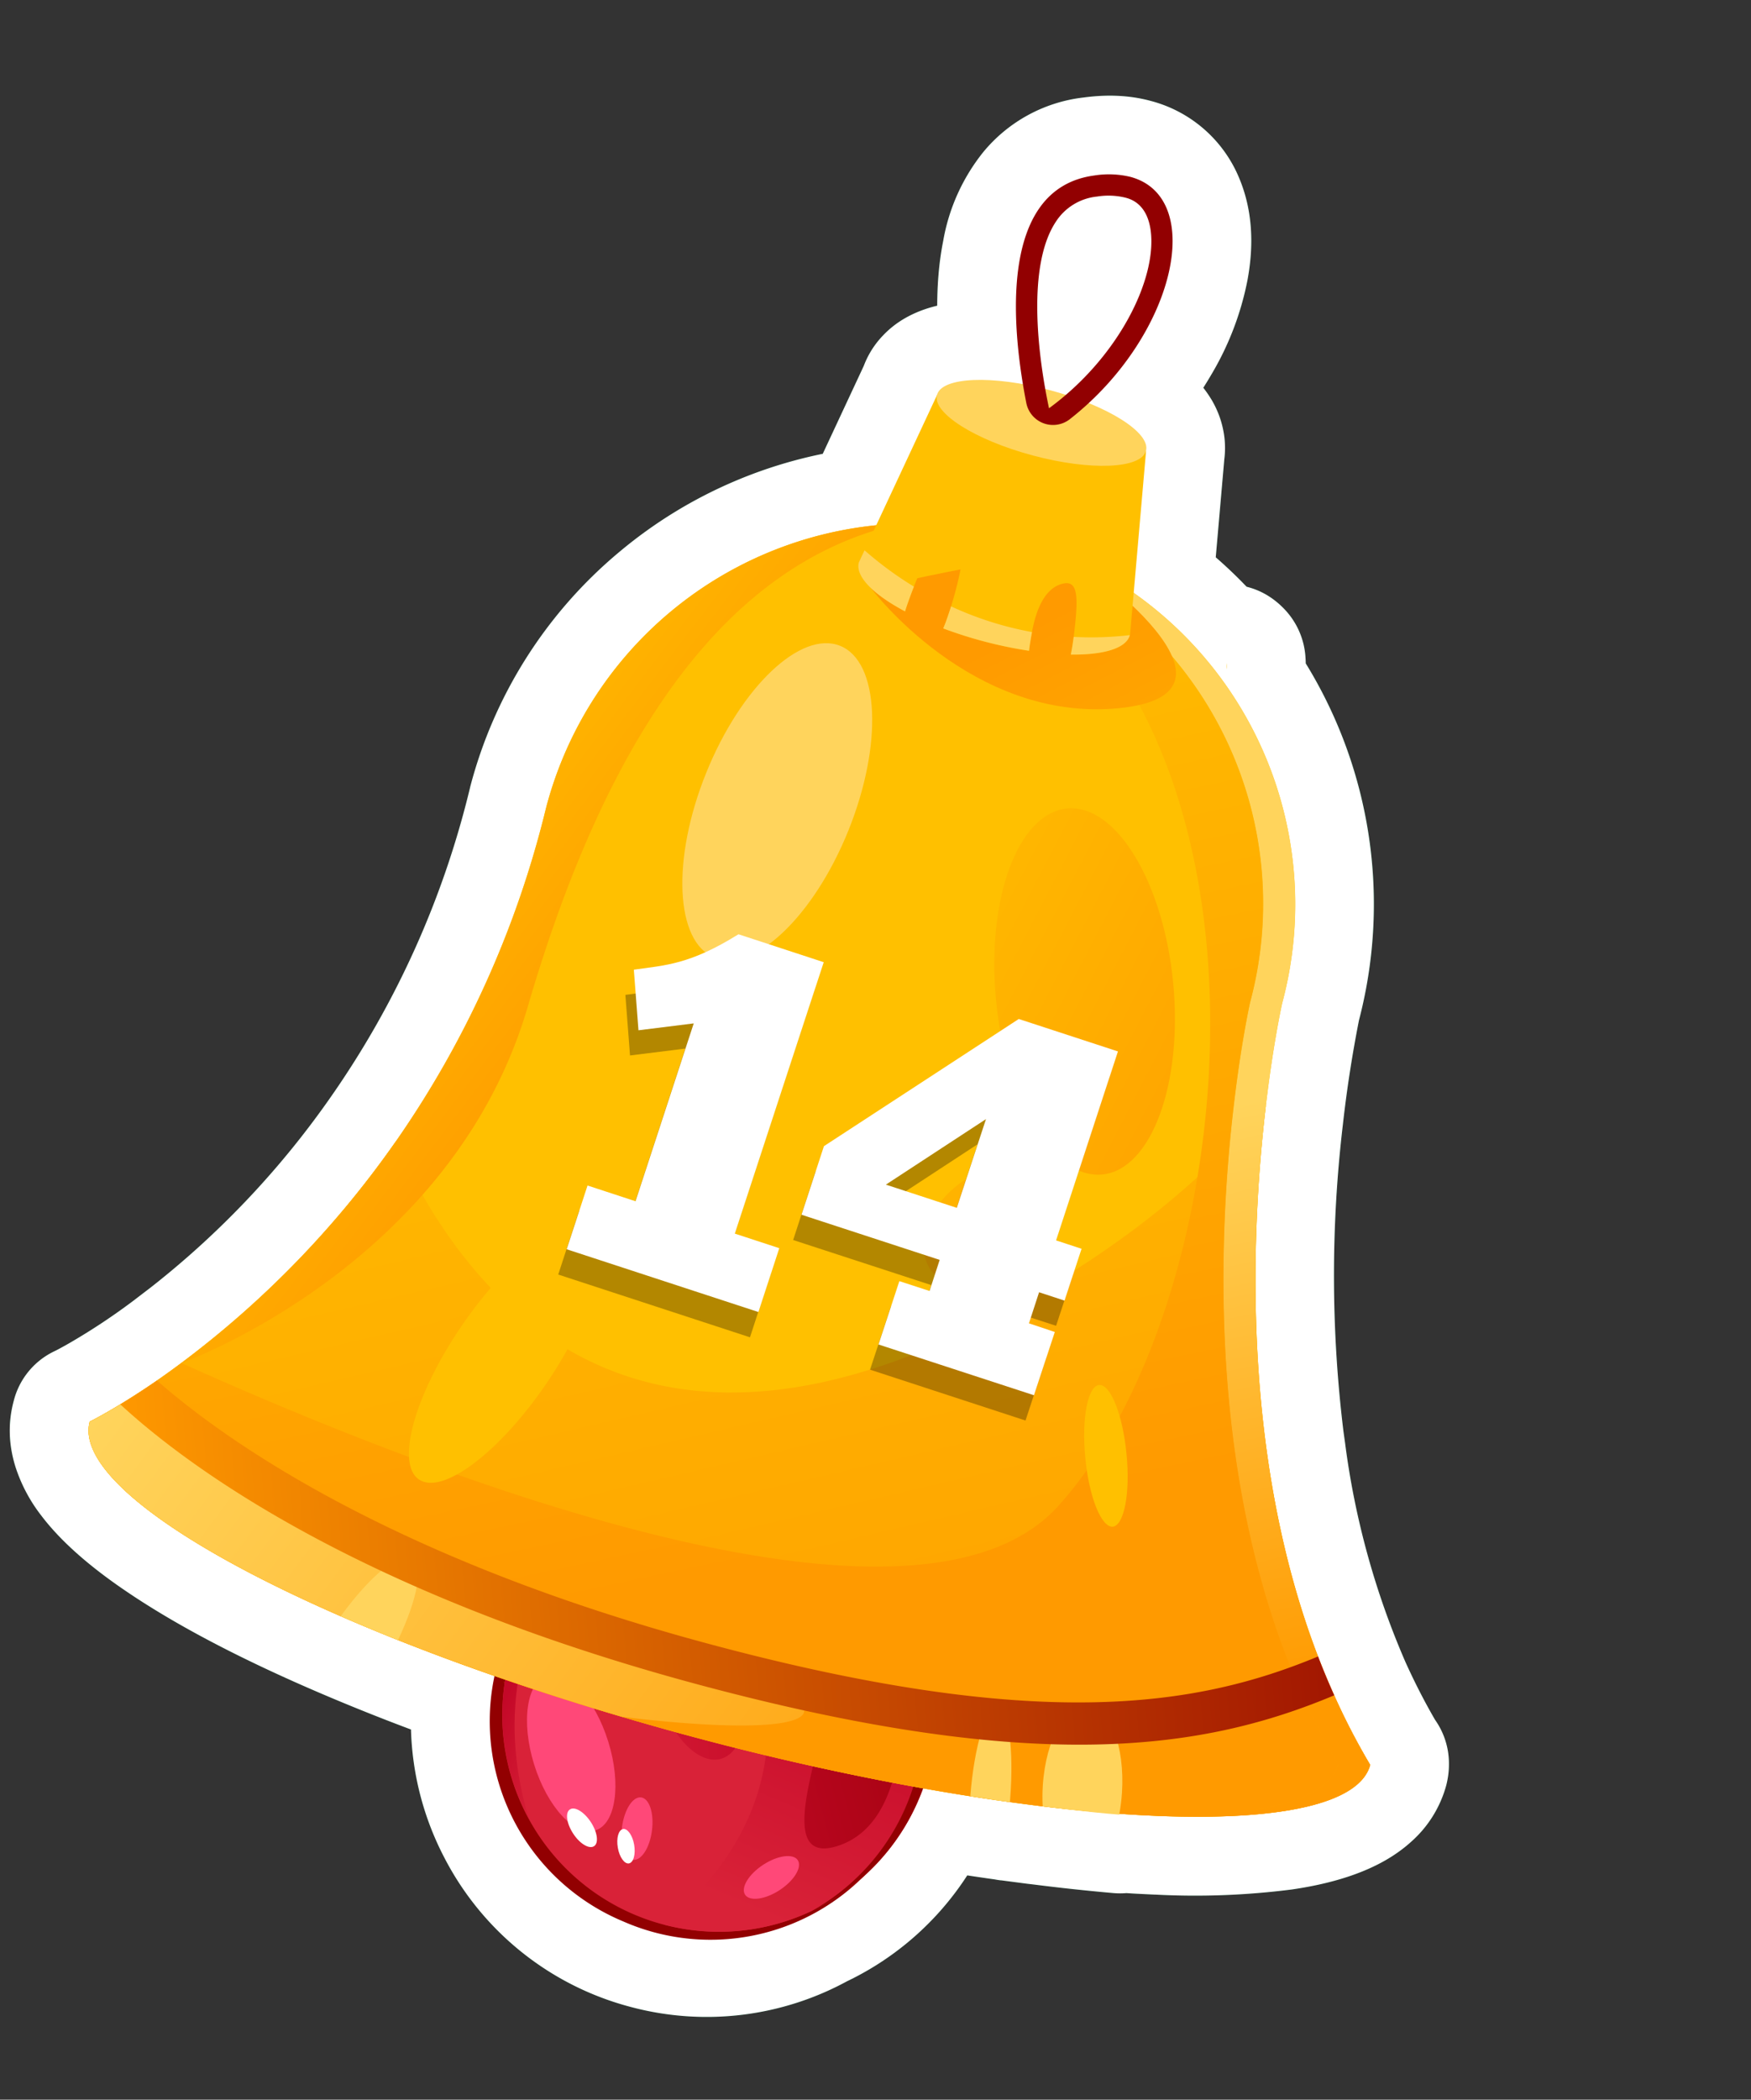 <svg viewBox="0 0 178.069 213.436" xmlns="http://www.w3.org/2000/svg" fill="none"><rect x="0" y="0" width="178.069" height="213.436" fill="#333333" stroke="none"/><defs><linearGradient id="a" x1="16.133" x2="21.888" y1="42.793" y2=".395" gradientUnits="userSpaceOnUse"><stop stop-color="#D92238" offset=".11"/><stop stop-color="#C40828" offset=".77"/></linearGradient><linearGradient id="b" x1="42.38" x2="-14.861" y1="-4.283" y2="28.527" gradientUnits="userSpaceOnUse"><stop stop-color="#920001" offset=".11"/><stop stop-color="#C40828" offset=".77"/></linearGradient><linearGradient id="c" x1="11.012" x2="-1.894" y1="14.596" y2="12.532" gradientUnits="userSpaceOnUse"><stop stop-color="#D92238" offset=".11"/><stop stop-color="#C40828" offset=".77"/></linearGradient><linearGradient id="d" x1="-10.063" x2="22.09" y1="12.719" y2="1.89" gradientUnits="userSpaceOnUse"><stop stop-color="#D92238" offset=".11"/><stop stop-color="#C40828" offset=".77"/></linearGradient><linearGradient id="e" x1="23.082" x2="92.362" y1="-25.771" y2="104.051" gradientUnits="userSpaceOnUse"><stop stop-color="#FFC000" offset=".1"/><stop stop-color="#FF9A00" offset=".99"/></linearGradient><linearGradient id="f" x1="35.809" x2="66.702" y1="46.586" y2="106.503" gradientUnits="userSpaceOnUse"><stop stop-color="#FFD45C" offset=".1"/><stop stop-color="#FF9A00" offset=".99"/></linearGradient><linearGradient id="g" x1="18.706" x2="70.547" y1="6.02" y2="107.85" gradientUnits="userSpaceOnUse"><stop stop-color="#FFC000" offset=".1"/><stop stop-color="#FF9A00" offset=".99"/></linearGradient><linearGradient id="h" x1="-2.214" x2="36.796" y1="39.869" y2="55.784" gradientUnits="userSpaceOnUse"><stop stop-color="#FFC000" offset=".1"/><stop stop-color="#FF9A00" offset=".99"/></linearGradient><linearGradient id="i" x1="-8.501" x2="106.616" y1="-6.815" y2="38.954" gradientUnits="userSpaceOnUse"><stop stop-color="#FFD45C" offset=".1"/><stop stop-color="#FF9A00" offset=".99"/></linearGradient><linearGradient id="j" x1="155.681" x2="3.806" y1="-27.48" y2="27.028" gradientUnits="userSpaceOnUse"><stop stop-color="#920001" offset=".1"/><stop stop-color="#FF9A00" offset=".99"/></linearGradient><linearGradient id="k" x1="-19.887" x2="36.91" y1="-.12" y2="36.704" gradientUnits="userSpaceOnUse"><stop stop-color="#FFC000" offset=".1"/><stop stop-color="#FF9A00" offset=".99"/></linearGradient><linearGradient id="l" x1="17.013" x2="-5.108" y1="-34.022" y2="52.182" gradientUnits="userSpaceOnUse"><stop stop-color="#FFC000" offset=".1"/><stop stop-color="#FF9A00" offset=".99"/></linearGradient><linearGradient id="m" x1="51.845" x2="15.785" y1="47.529" y2="7.861" gradientUnits="userSpaceOnUse"><stop stop-color="#FFC000" offset=".1"/><stop stop-color="#FF9A00" offset=".99"/></linearGradient></defs><path d="M111.28 17.84a9.4 9.4 0 0 1 3.67.14c7.27 1.95 4.92 14.5-4.24 23 3.77 1.53 6.2 3.46 5.83 4.85l-1.25 14.43a38.74 38.74 0 0 1 15.1 41.7c0 .02-1 4.48-1.79 11.6a141.57 141.57 0 0 0 .26 34.2 90.54 90.54 0 0 0 6.8 24.51 69.98 69.98 0 0 0 3.69 7.13c-.2.72-.62 1.36-1.25 1.93l-.1.08-.28.23c-3.12 2.37-10.22 3.34-19.92 2.96h.08-.11l-.2-.01-1.62-.08-.3-.02-1.66-.1-.15-.01-.02.08c-.8-.06-1.6-.14-2.43-.22-1.72-.18-3.5-.38-5.34-.62h-.02l-.6-.08-2.58-.33-.15-.02-.31-.04c-2.74-.39-5.58-.84-8.51-1.36l-.4 1.03a21.99 21.99 0 0 1-10.93 11.42l-.01.01a22.02 22.02 0 0 1-19.2 1.05 22.06 22.06 0 0 1-13.06-24.93l-.83-.3-.21-.07c-3-1.06-5.9-2.14-8.65-3.23l-.1-.04c-20.06-7.99-32.87-16.63-31.37-22.22.04-.02 2.89-1.41 7.18-4.42a99.2 99.2 0 0 0 2.13-1.53h.01c.59-.43 1.19-.9 1.81-1.38a98.93 98.93 0 0 0 19.97-21.11 100.91 100.91 0 0 0 15.11-33.15c.1-.34.17-.67.26-1.01a38.73 38.73 0 0 1 33.52-28.51l6.17-13.22v-.04c.42-1.54 4.1-1.93 8.74-1.1-1.26-7.6-1.84-19.98 7.26-21.2Zm3.12 2.23a7.28 7.28 0 0 0-2.83-.09 5.66 5.66 0 0 0-4.22 2.6c-2.59 3.96-2.02 11.53-1.06 16.96a33.5 33.5 0 0 1 2.1.6c5.95-5.11 9.22-12.16 8.62-16.7-.36-2.76-2.05-3.22-2.6-3.37Zm10.33 47.96c.05-.2.07-.41.05-.63l-.05.63Z" fill="#006A39" fill-rule="evenodd"/><path d="M117.03 10.26a13.4 13.4 0 0 1 9 7.87c1.27 3.05 1.55 6.5.83 10.36-.6 3.2-1.82 6.4-3.68 9.6a37.71 37.71 0 0 1-7.03 8.75l-5.44-5.87 3.02-7.4a25.27 25.27 0 0 1 6.52 3.7 12.77 12.77 0 0 1 2.97 3.38c.57.97.96 1.99 1.17 3.04a9.09 9.09 0 0 1-.12 4.2l-7.73-2.06 2.81-7.5v.01c3.8 1.42 5.52 4.15 5.17 8.19l-1.26 14.43-7.97-.7 4.6-6.54a46.67 46.67 0 0 1 18.23 50.3l-7.72-2.06 7.8 1.76a129.16 129.16 0 0 0-1.65 10.72 130.53 130.53 0 0 0 .07 31.04l.17 1.22a82.1 82.1 0 0 0 6.16 22.3c1 2.2 2.08 4.3 3.27 6.3l-6.88 4.1v-8c2.22 0 4.1.78 5.66 2.34a7.7 7.7 0 0 1 2.35 5.66c0 .7-.1 1.39-.27 2.07a11.75 11.75 0 0 1-3.63 5.8 12.73 12.73 0 0 1-.9.74c-2.63 2-6.35 3.36-11.18 4.06a77.5 77.5 0 0 1-13.89.52 7.71 7.71 0 0 1-5.56-2.56 7.71 7.71 0 0 1-2.12-5.75c.09-2.15.9-3.96 2.45-5.45a7.72 7.72 0 0 1 5.55-2.23h.08v8l-.36 7.99h-.02l.36-8v8h-.07a7.95 7.95 0 0 1-.43 0l-.12-.01h-.06l-1.62-.08-.36-.02-1.71-.11h.01a8.31 8.31 0 0 1-.23-.02l.56-7.98 7.87 1.44.02-.08-.04.2a7.74 7.74 0 0 1-3 4.89 7.75 7.75 0 0 1-5.51 1.61 213.91 213.91 0 0 1-8.08-.87l-.68-.08-2.59-.34h-.05l-.08-.01a7.92 7.92 0 0 1-2.57-.78l3.57-7.16-1.13 7.92-.3-.05c-2.85-.4-5.78-.86-8.79-1.4l1.4-7.87 7.53 2.72a29.99 29.99 0 0 1-15.43 16.97l-3.42-7.24 3.87 7a7.97 7.97 0 0 0-.01.01l.13-.07-.11.06a29.91 29.91 0 0 1-22.25 2.78 29.86 29.86 0 0 1-19.03-15.26 29.94 29.94 0 0 1-2.7-20.07l7.83 1.68-2.63 7.55-.84-.29-.24-.08c-3.07-1.09-6.05-2.2-8.94-3.35l-.05-.02a7.98 7.98 0 0 1-1.89-1.05l4.8-6.4-2.96 7.43c-10.78-4.3-19.24-8.59-25.39-12.88-3.5-2.44-6.15-4.85-7.95-7.23a16.16 16.16 0 0 1-2.61-4.92c-.71-2.27-.78-4.5-.19-6.7a7.66 7.66 0 0 1 4.22-5.11c.32-.16.82-.43 1.5-.82a65.17 65.17 0 0 0 6.59-4.38 7.64 7.64 0 0 1 6.67-1.32l-1.93 7.76-4.73-6.45 1.61-1.23a89.96 89.96 0 0 0 18.34-19.4 92.7 92.7 0 0 0 14.15-31.45l.01-.05a46.32 46.32 0 0 1 15.17-23.88 46.65 46.65 0 0 1 25.32-10.67l.8 7.97-7.25-3.39 6.17-13.22 7.25 3.39-7.8-1.78a7.71 7.71 0 0 0 .08-.33 9.08 9.08 0 0 1 2.25-3.98c.78-.82 1.7-1.5 2.76-2.03 1.31-.66 2.83-1.1 4.55-1.3a28.3 28.3 0 0 1 8.32.41l-1.42 7.87-7.9 1.3c-1.01-6.15-1.08-11.44-.2-15.85a19.85 19.85 0 0 1 4.05-9 15.51 15.51 0 0 1 10.24-5.58c2.45-.33 4.72-.22 6.82.35Zm-4.15 15.45.1.02h-.06a3.43 3.43 0 0 0-.78.08l.03-.02c.05-.03.1-.06.11-.08-.26.3-.48.94-.67 1.9-.5 2.5-.4 5.89.3 10.13.15.91.15 1.82-.02 2.72a7.7 7.7 0 0 1-3.3 5.16 7.7 7.7 0 0 1-6 1.3 12.97 12.97 0 0 0-3.57-.28h.02a5.86 5.86 0 0 0 2.33-1.49 6.69 6.69 0 0 0 1.71-3.2c-.13.56-.31 1.1-.55 1.61l-6.17 13.22a7.52 7.52 0 0 1-6.45 4.57 30.74 30.74 0 0 0-26.56 22.48v.05l-.27 1.01a108.56 108.56 0 0 1-16.3 35.76 105.9 105.9 0 0 1-23.62 24.37 7.64 7.64 0 0 1-6.66 1.3l1.93-7.76 4.74 6.45c-.9.66-1.66 1.2-2.29 1.64a64.49 64.49 0 0 1-8.25 5.05l-3.51-7.2 7.73 2.08a3.93 3.93 0 0 0-.1-2.47c.04.06.1.16.2.28.78 1.03 2.23 2.3 4.35 3.77 5.14 3.59 12.52 7.3 22.15 11.13.66.27 1.27.6 1.84 1.03l-4.8 6.4 2.9-7.44.15.05c2.7 1.07 5.48 2.11 8.37 3.13l.17.06.83.3a7.75 7.75 0 0 1 4.34 3.63 7.75 7.75 0 0 1 .85 5.6 13.82 13.82 0 0 0 1.27 9.37 13.6 13.6 0 0 0 7.03 6.5 13.8 13.8 0 0 0 7.24.99c1.78-.24 3.45-.78 5-1.65l-.1.07c.03-.03.08-.05.14-.08a7.98 7.98 0 0 0 .46-.24 13.94 13.94 0 0 0 7.22-7.94 7.76 7.76 0 0 1 3.52-4.2 7.76 7.76 0 0 1 5.4-.96c2.81.5 5.56.94 8.24 1.31l.3.05c.86.12 1.68.38 2.45.76l-3.57 7.16 1-7.94.05.01.13.02 2.58.33.52.07a8 8 0 0 0 .08 0 199.43 199.43 0 0 0 7.4.8l-.64 7.98-7.87-1.47-.02.11.03-.16a7.8 7.8 0 0 1 2.97-4.89 7.75 7.75 0 0 1 5.47-1.66h-.07l.17.01 1.61.1.23.02 1.63.07h.08l.12.01-.4 8 .12-8h-.39c.78-.03 1.53.06 2.28.25l-1.98 7.75v-8h.45c2.13.1 3.94.92 5.42 2.47a7.72 7.72 0 0 1 2.21 5.52 7.7 7.7 0 0 1-2.33 5.66 7.7 7.7 0 0 1-5.66 2.35h-.1v-8l.32-8c4.42.18 8.08.06 10.97-.36a17.9 17.9 0 0 0 3.05-.67 5.52 5.52 0 0 0 .75-.3l-.1.08-.05.05.02-.02a3.9 3.9 0 0 0-1.13 1.95l7.73 2.07v8a7.52 7.52 0 0 1-6.88-3.91 77.64 77.64 0 0 1-4.11-7.94c-3.57-7.95-6.05-16.86-7.43-26.71l-.17-1.32a146.44 146.44 0 0 1-.1-34.85c.34-3.12.76-6.1 1.25-8.94a77 77 0 0 1 .76-3.84 30.59 30.59 0 0 0-5.32-26.68 30.5 30.5 0 0 0-6.67-6.4 7.5 7.5 0 0 1-3.36-7.24l1.26-14.43 7.97.7-2.81 7.48a7.74 7.74 0 0 1-4.31-3.83 7.74 7.74 0 0 1-.62-5.72 6.7 6.7 0 0 0 .6 4.97c.25.43.48.73.7.9-.45-.37-1.25-.78-2.42-1.26a7.9 7.9 0 0 1-2.85-1.97 7.7 7.7 0 0 1-2.12-5.74 7.7 7.7 0 0 1 2.56-5.57c1.64-1.52 3-3.2 4.06-5.05.94-1.6 1.53-3.1 1.79-4.48a5.26 5.26 0 0 0 .09-1.42l.04.13c.13.31.35.6.66.88.31.28.63.46.96.55Zm3.88 41.6.06-.63c.2-2.2 1.14-4 2.84-5.42a7.7 7.7 0 0 1 5.85-1.83c1.94.18 3.6.97 4.98 2.36a7.77 7.77 0 0 1 2.27 5.02 9.81 9.81 0 0 1-.3 3.29 7.71 7.71 0 0 1-3.73 4.86 7.7 7.7 0 0 1-6.07.8 7.77 7.77 0 0 1-4.5-3.15 7.77 7.77 0 0 1-1.4-5.3Zm15.94 1.44-7.97-.72-7.73-2.07a6.08 6.08 0 0 0-.2 2.03l7.98-.59 7.97.72-.05.63Zm-20.06-40.84c.2-.03.42-.12.7-.29.3-.2.55-.41.7-.66-.07.12-.17.42-.27.9-.17.76-.26 1.7-.28 2.8-.05 2.18.18 4.67.68 7.48l-7.88 1.4 2-7.75.52.13c.7.2 1.38.39 2.02.6l-2.44 7.61-5.2-6.07a19.45 19.45 0 0 0 4.82-6.07c.45-.91.77-1.75.95-2.53.1-.47.15-.8.12-.97.04.25.14.55.3.88.27.52.63.98 1.09 1.39a4.57 4.57 0 0 0 2.36 1.13l-.19.02Zm-2.14-15.86a14.9 14.9 0 0 1 5.97.3 11.3 11.3 0 0 1 4.63 2.45 11.85 11.85 0 0 1 3.85 7.6c.52 3.95-.36 8.2-2.64 12.76-2.09 4.18-5 7.86-8.7 11.05a7.53 7.53 0 0 1-7.65 1.55l-1.16-.35-.51-.13a7.43 7.43 0 0 1-5.87-6.35c-1.8-10.12-1.06-17.7 2.23-22.72a13.62 13.62 0 0 1 9.85-6.16Z" fill="#006A39"/><path d="M111.28 17.84a9.4 9.4 0 0 1 3.67.14c7.27 1.95 4.92 14.5-4.24 23 3.77 1.53 6.2 3.46 5.83 4.85l-1.25 14.43a38.74 38.74 0 0 1 15.1 41.7c0 .02-1 4.48-1.79 11.6a141.57 141.57 0 0 0 .26 34.2 90.54 90.54 0 0 0 6.8 24.51 69.79 69.79 0 0 0 3.69 7.13c-.2.72-.62 1.36-1.25 1.93l-.1.08-.28.23c-3.12 2.37-10.22 3.34-19.92 2.96h.09-.12l-.2-.01-1.62-.08-.3-.02-1.66-.1-.15-.01-.02.08c-.8-.06-1.6-.14-2.43-.22-1.72-.18-3.5-.38-5.34-.62h-.02l-.6-.08-2.58-.33-.15-.02-.31-.04c-2.74-.39-5.58-.84-8.51-1.36l-.4 1.03a21.99 21.99 0 0 1-10.93 11.42l-.01.01a22.02 22.02 0 0 1-19.2 1.05 22.06 22.06 0 0 1-13.06-24.93l-.83-.3-.21-.07c-3-1.06-5.9-2.14-8.65-3.23l-.1-.04c-20.05-7.99-32.87-16.63-31.37-22.22.04-.02 2.89-1.41 7.18-4.42.68-.47 1.39-.98 2.13-1.53h.01c.59-.43 1.19-.9 1.81-1.38a98.93 98.93 0 0 0 19.97-21.11 100.9 100.9 0 0 0 15.11-33.15c.1-.34.17-.67.26-1.01a38.73 38.73 0 0 1 33.52-28.51l6.17-13.22v-.04c.42-1.54 4.1-1.93 8.74-1.1-1.26-7.6-1.84-19.98 7.26-21.2Zm3.12 2.23a7.28 7.28 0 0 0-2.83-.09 5.66 5.66 0 0 0-4.22 2.6c-2.59 3.96-2.02 11.53-1.06 16.96a36.98 36.98 0 0 1 2.1.6c5.95-5.11 9.22-12.16 8.63-16.7-.37-2.76-2.06-3.22-2.62-3.37Zm10.33 47.96c.05-.2.07-.41.05-.63l-.05.63Z" fill="#FFF" fill-rule="evenodd"/><path d="M117.03 10.26a13.4 13.4 0 0 1 9 7.87c1.27 3.05 1.55 6.5.83 10.36a30 30 0 0 1-3.68 9.6 37.71 37.71 0 0 1-7.03 8.75l-5.44-5.87 3.02-7.4a25.27 25.27 0 0 1 6.52 3.7 12.77 12.77 0 0 1 2.97 3.38c.57.97.96 1.99 1.17 3.04a9.09 9.09 0 0 1-.12 4.2l-7.73-2.06 2.81-7.5v.01c3.8 1.42 5.52 4.15 5.17 8.19l-1.26 14.43-7.97-.7 4.6-6.54a46.7 46.7 0 0 1 18.23 50.3l-7.72-2.06 7.8 1.76a129.16 129.16 0 0 0-1.65 10.72 130.53 130.53 0 0 0 .07 31.04l.17 1.22a82.13 82.13 0 0 0 6.16 22.3c1 2.2 2.08 4.3 3.27 6.3l-6.87 4.1v-8c2.2 0 4.1.78 5.66 2.34a7.7 7.7 0 0 1 2.34 5.66c0 .7-.1 1.39-.27 2.07a11.8 11.8 0 0 1-3.63 5.8 12.73 12.73 0 0 1-.9.74c-2.63 2-6.35 3.36-11.18 4.06a77.5 77.5 0 0 1-13.89.52 7.71 7.71 0 0 1-5.56-2.56 7.71 7.71 0 0 1-2.12-5.75c.09-2.15.9-3.96 2.45-5.45a7.72 7.72 0 0 1 5.55-2.23h.08v8l-.36 7.99h-.02l.36-8v8h-.07a7.95 7.95 0 0 1-.43 0l-.12-.01h-.06l-1.62-.08-.36-.02-1.71-.11h.01a8.31 8.31 0 0 1-.23-.02l.56-7.98 7.87 1.44.02-.08-.04.2a7.74 7.74 0 0 1-3 4.89 7.75 7.75 0 0 1-5.51 1.61 214.41 214.41 0 0 1-8.08-.87l-.68-.08-2.59-.34h-.05l-.08-.01a7.93 7.93 0 0 1-2.57-.78l3.57-7.16-1.13 7.92-.3-.05c-2.85-.4-5.78-.86-8.79-1.4l1.4-7.87 7.53 2.72a29.99 29.99 0 0 1-15.43 16.97l-3.42-7.24 3.87 7a7.98 7.98 0 0 0-.01.01l.14-.07-.12.06a29.91 29.91 0 0 1-22.25 2.78 29.86 29.86 0 0 1-19.03-15.26 29.94 29.94 0 0 1-2.7-20.07l7.83 1.68-2.63 7.55-.84-.29-.24-.08c-3.07-1.09-6.05-2.2-8.94-3.35l-.05-.02a7.98 7.98 0 0 1-1.89-1.05l4.8-6.4-2.96 7.43c-10.78-4.3-19.24-8.59-25.39-12.88-3.5-2.44-6.15-4.85-7.95-7.23a16.16 16.16 0 0 1-2.61-4.92c-.71-2.27-.78-4.5-.19-6.7a7.66 7.66 0 0 1 4.22-5.11c.32-.16.82-.43 1.5-.82a65.17 65.17 0 0 0 6.59-4.38 7.64 7.64 0 0 1 6.67-1.32l-1.93 7.76-4.73-6.45 1.61-1.23a89.96 89.96 0 0 0 18.34-19.4 92.7 92.7 0 0 0 14.15-31.45l.01-.05a46.33 46.33 0 0 1 15.17-23.88 46.65 46.65 0 0 1 25.32-10.67l.8 7.97-7.25-3.39 6.17-13.22 7.25 3.39-7.8-1.78a7.78 7.78 0 0 0 .08-.33 9.08 9.08 0 0 1 2.25-3.98c.78-.82 1.7-1.5 2.76-2.03 1.31-.66 2.83-1.1 4.55-1.3a28.3 28.3 0 0 1 8.32.41l-1.42 7.87-7.9 1.3c-1-6.15-1.08-11.44-.2-15.85a19.85 19.85 0 0 1 4.05-9 15.51 15.51 0 0 1 10.24-5.58c2.45-.33 4.72-.22 6.82.35Zm-4.15 15.45.1.02h-.06a3.4 3.4 0 0 0-.78.08l.03-.02c.05-.03.1-.06.11-.08-.26.3-.48.94-.67 1.9-.5 2.5-.4 5.89.3 10.13.15.91.15 1.82-.02 2.72a7.7 7.7 0 0 1-3.3 5.16 7.7 7.7 0 0 1-6 1.3 12.97 12.97 0 0 0-3.57-.28h.02a5.86 5.86 0 0 0 2.33-1.49 6.69 6.69 0 0 0 1.71-3.2 7.9 7.9 0 0 1-.55 1.61l-6.17 13.22a7.52 7.52 0 0 1-6.45 4.57 30.74 30.74 0 0 0-26.56 22.48v.05l-.27 1.01a108.56 108.56 0 0 1-16.3 35.76 105.9 105.9 0 0 1-23.62 24.37 7.64 7.64 0 0 1-6.66 1.3l1.93-7.76 4.74 6.45c-.9.66-1.66 1.2-2.29 1.64a64.48 64.48 0 0 1-8.25 5.05l-3.51-7.2 7.73 2.08a3.93 3.93 0 0 0-.1-2.47c.04.06.1.16.2.28.78 1.03 2.23 2.3 4.35 3.77 5.14 3.59 12.52 7.3 22.15 11.13.66.27 1.27.6 1.84 1.03l-4.8 6.4 2.9-7.44.15.05c2.7 1.07 5.48 2.11 8.37 3.13l.17.06.83.3a7.75 7.75 0 0 1 4.34 3.63 7.75 7.75 0 0 1 .85 5.6 14.05 14.05 0 0 0 1.27 9.38 13.6 13.6 0 0 0 7.03 6.48 13.8 13.8 0 0 0 7.24.99 13.7 13.7 0 0 0 5-1.64l-.1.07c.03-.03.08-.05.14-.08a8 8 0 0 0 .46-.24 13.94 13.94 0 0 0 7.22-7.94 7.76 7.76 0 0 1 3.52-4.2 7.76 7.76 0 0 1 5.4-.96c2.81.5 5.56.94 8.24 1.31l.3.05c.86.12 1.68.38 2.45.76l-3.57 7.16 1-7.94.05.01.13.02 2.58.33.52.07a7.93 7.93 0 0 0 .08 0 199.43 199.43 0 0 0 7.4.8l-.64 7.98-7.87-1.47-.02.11.03-.16a7.8 7.8 0 0 1 2.97-4.89 7.75 7.75 0 0 1 5.47-1.66h-.07l.17.01 1.61.1.23.02 1.63.07h.08l.12.01-.4 8 .12-8h-.39c.78-.03 1.53.06 2.28.25l-1.98 7.75v-8h.45c2.13.1 3.94.92 5.42 2.47a7.73 7.73 0 0 1 2.22 5.52c0 2.21-.78 4.1-2.34 5.66a7.7 7.7 0 0 1-5.66 2.35h-.1v-8l.32-8c4.42.18 8.08.06 10.97-.36a17.9 17.9 0 0 0 3.05-.67 5.52 5.52 0 0 0 .75-.3l-.1.08-.05.05.02-.02a3.9 3.9 0 0 0-1.13 1.95l7.73 2.07v8a7.52 7.52 0 0 1-6.88-3.91 77.64 77.64 0 0 1-4.11-7.94c-3.57-7.95-6.05-16.86-7.43-26.71l-.17-1.32a146.44 146.44 0 0 1-.1-34.85c.34-3.12.76-6.1 1.25-8.94a77 77 0 0 1 .76-3.84 30.56 30.56 0 0 0-5.32-26.68 30.48 30.48 0 0 0-6.67-6.4 7.5 7.5 0 0 1-3.36-7.24l1.26-14.43 7.97.7-2.81 7.48a7.74 7.74 0 0 1-4.31-3.83 7.74 7.74 0 0 1-.62-5.72 6.72 6.72 0 0 0 .6 4.97c.25.43.48.73.7.9-.45-.37-1.25-.78-2.42-1.26a7.92 7.92 0 0 1-2.85-1.97 7.7 7.7 0 0 1-2.12-5.74 7.7 7.7 0 0 1 2.56-5.57c1.64-1.52 3-3.2 4.07-5.05.93-1.6 1.52-3.1 1.78-4.48a5.26 5.26 0 0 0 .09-1.42l.04.13c.13.31.35.6.66.88.31.28.63.46.96.55Zm3.88 41.6.06-.63c.2-2.2 1.14-4 2.84-5.42a7.7 7.7 0 0 1 5.85-1.83c1.94.18 3.6.97 4.98 2.36a7.77 7.77 0 0 1 2.27 5.02 9.81 9.81 0 0 1-.3 3.29 7.7 7.7 0 0 1-3.73 4.86 7.7 7.7 0 0 1-6.07.8 7.77 7.77 0 0 1-4.5-3.15 7.77 7.77 0 0 1-1.4-5.3Zm15.94 1.44-7.97-.72-7.73-2.07a6.08 6.08 0 0 0-.2 2.03l7.98-.59 7.97.72-.05.63Zm-20.06-40.84c.2-.03.42-.12.7-.29.3-.2.55-.41.7-.66a3.3 3.3 0 0 0-.27.9c-.17.76-.26 1.7-.28 2.8-.05 2.18.18 4.67.68 7.48l-7.88 1.4 2-7.75.52.13c.7.2 1.38.39 2.02.6l-2.44 7.61-5.2-6.07a19.45 19.45 0 0 0 4.82-6.07c.45-.91.77-1.75.95-2.53.1-.47.15-.8.12-.97.04.25.14.55.3.88.27.52.63.98 1.09 1.39a4.57 4.57 0 0 0 2.36 1.13l-.19.02Zm-2.14-15.86a14.9 14.9 0 0 1 5.97.3 11.3 11.3 0 0 1 4.63 2.45 11.86 11.86 0 0 1 3.85 7.6c.52 3.95-.36 8.2-2.64 12.76-2.09 4.18-5 7.86-8.7 11.05a7.53 7.53 0 0 1-7.65 1.55l-1.16-.35-.51-.13a7.43 7.43 0 0 1-5.87-6.35c-1.8-10.12-1.06-17.7 2.23-22.72a13.62 13.62 0 0 1 9.85-6.16Z" fill="#FFF"/><path d="M80.37 154.63a22.05 22.05 0 1 1-17.03 40.67 22.05 22.05 0 0 1 17.03-40.68Z" fill="#920001"/><path d="M81.66 153.97a22.05 22.05 0 0 1 .87 40.28 22.05 22.05 0 0 0-20.08-39.23 22 22 0 0 1 19.2-1.05Z" fill="#D92238"/><path d="M80.37 154.63a22.05 22.05 0 0 1 2.17 39.62 22.03 22.03 0 0 1-29.73-28.47 21.97 21.97 0 0 1 5.6-7.89 22.16 22.16 0 0 1 4.05-2.87 22 22 0 0 1 17.91-.4Z" fill="#D92238"/><path d="M81.66 153.97a22.05 22.05 0 0 1 .87 40.28 22.05 22.05 0 0 0-20.08-39.23 22 22 0 0 1 19.21-1.05Z" fill="#920001"/><path d="M20.36.2a22.05 22.05 0 0 1 12.35 37.72 22.03 22.03 0 0 1-14.15 5.22c4.06-5.63 8.12-14.55 4.13-24.81-4.65-11.95-15.16-12.16-22.69-9.3a22.6 22.6 0 0 1 3.16-3.81 22 22 0 0 1 17.2-5.02Z" fill="url(#a)" transform="rotate(15 -536.114 305.32)"/><path d="M60.55 186.06c2.08-.65 2.66-4.7 1.3-9.04-1.35-4.34-4.13-7.34-6.21-6.69-2.09.65-2.67 4.7-1.32 9.04 1.36 4.35 4.15 7.34 6.23 6.7Z" fill="#FF4878" fill-rule="evenodd"/><path d="M65.2 182.71c-.84-.11-1.7 1.22-1.94 2.98-.22 1.75.27 3.26 1.1 3.37.85.11 1.72-1.22 1.94-2.98.23-1.75-.26-3.26-1.1-3.37Z" fill="#FF4878"/><path d="M57.96 183.93c-.5.32-.35 1.42.33 2.46.67 1.03 1.62 1.6 2.12 1.28.5-.32.35-1.42-.33-2.46-.68-1.03-1.63-1.61-2.12-1.28Zm5.4 2c-.46.08-.7.92-.53 1.89.16.96.68 1.68 1.13 1.6.46-.08.7-.93.53-1.9-.16-.95-.67-1.67-1.13-1.6Z" fill="#FFF"/><path d="M15.42 4.91a19.77 19.77 0 0 1 7.06 14.56c.08 3.3-.68 6.64-3.44 8.57-6.82 4.75-3.75-11.87-5.48-15.6-1.74-3.72-9.79-6.46-12.77-9.26-2.98-2.8 2.94-4.91 10.3-1.16 1.62.83 3.23 1.96 4.33 2.9v-.01Z" fill="url(#b)" transform="rotate(15 -553.548 360.047)"/><path d="M3.57 0c-.18.36-6.51 12.7 2.51 27.24a22.02 22.02 0 0 1-2.5-27.24Z" fill="url(#c)" transform="rotate(15 -568.674 287.209)"/><path d="M1.44.34c-2.08 1.23-1.89 5.4.44 9.33 2.31 3.93 5.88 6.12 7.96 4.9 2.07-1.24 1.88-5.41-.44-9.34-2.32-3.93-5.88-6.11-7.96-4.89Z" fill="url(#d)" transform="rotate(15 -582.114 337.727)"/><path d="M81.13 189.09c-.46-.7-2.04-.5-3.52.47s-2.3 2.33-1.84 3.04c.46.7 2.04.5 3.52-.47s2.3-2.33 1.84-3.04Z" fill="#FF4878"/><path d="M51.38 171.06a.71.71 0 0 1-.2-.13l.2.13Zm5.31-12.66-.24-.06c.08 0 .16.03.24.05Z" fill="#FFC000"/><path d="M139.34 179.4c-2.15 8.04-33.05 6.75-69-2.89-35.97-9.64-63.37-23.96-61.22-32 0 0 2.85-1.4 7.19-4.42a98.61 98.61 0 0 0 23.92-24.03 100.9 100.9 0 0 0 15.1-33.14 38.73 38.73 0 0 1 36.25-29.7 38.91 38.91 0 0 1 11.43 1.3 38.72 38.72 0 0 1 27.38 47.44s-.9 3.98-1.66 10.43c-1.63 13.72-2.65 38.58 6.91 59.89a69.59 69.59 0 0 0 3.7 7.12Z" fill="#FFC000"/><path d="M134.82 61.98c0 8.32-30.18 15.07-67.41 15.07s-67.41-6.75-67.41-15.07c0 0 2.4-2.08 5.8-6.12a98.51 98.51 0 0 0 16.88-29.4c11.07 13.59 33.63 30.35 65.28-.3 9.32-9.03 15.44-17.84 19.26-26.16 1.98 13.67 7.43 37.95 22.19 56.05a69.81 69.81 0 0 0 5.4 5.93Z" fill="url(#e)" transform="rotate(15 -308.855 137.907)"/><path d="M74.82 111.21c0 4.14-7.43 7.88-19.47 10.6 10.16-2.64 16.3-6.07 16.3-9.82a68.42 68.42 0 0 1-5.42-5.93c-14.75-18.11-20.2-42.38-22.18-56.05-.93-6.44-1.1-10.52-1.1-10.52a38.72 38.72 0 0 0-41.6-38.61c-.45-.07-.9-.12-1.35-.17a38.72 38.72 0 0 1 46.14 38.01s1.46 36.73 20.7 63.23a73.6 73.6 0 0 0 2.57 3.34l.04.04a68.8 68.8 0 0 0 5.37 5.89Z" fill="url(#f)" transform="rotate(15 -151.884 390.357)"/><path d="M131.63 111.22c0 3.76-6.14 7.19-16.3 9.83h-.02a138.68 138.68 0 0 1-13.12 2.3 237.32 237.32 0 0 1-5.83.7l-.93.1a277.28 277.28 0 0 1-35.38 1.28 273.83 273.83 0 0 1-24-1.64h-.02a193.2 193.2 0 0 1-6.26-.84c-17.96-2.7-29.77-7.3-29.77-12.5 0 0 .97-.84 2.55-2.5.77-.8 1.7-1.81 2.72-3l.26-.31.27-.32c.53-.63 1.09-1.3 1.66-2.03 28.4 4.61 80.1 10.08 89.89-9.04 13.49-26.34 2.15-87.7-36-93.14a38.72 38.72 0 0 1 41.6 38.62s.16 4.08 1.1 10.5c1.97 13.68 7.43 37.95 22.18 56.06a69.75 69.75 0 0 0 5.4 5.93Z" fill="url(#g)" transform="rotate(15 -124.784 162.166)"/><path d="M48.56 0c-16.64 8.68-23.29 29.7-23.91 57.24-.62 27.32-24.28 43.86-24.65 44.12a98.53 98.53 0 0 0 15.22-27.37 100.9 100.9 0 0 0 6-36.97 38.73 38.73 0 0 1 27.34-37.02Z" fill="url(#h)" transform="rotate(15 -132.076 190.006)"/><path d="M60.05 20.48a273.74 273.74 0 0 1-24-1.63h-.02c-2.16-.26-4.25-.54-6.26-.84-17.96-2.71-29.77-7.3-29.77-12.5 0 0 .97-.85 2.55-2.5a73.7 73.7 0 0 0 2.72-3.01c6.56 4.51 22.59 13.15 48.58 12.6 31.18-.66 30.5 4.41 6.2 7.88Z" fill="url(#i)" transform="rotate(15 -523.366 109.671)"/><path d="M86.28 84.42c3.53-8.76 3.15-17.16-.84-18.77-4-1.61-10.1 4.18-13.63 12.93-3.53 8.75-3.15 17.15.84 18.76 4 1.61 10.1-4.17 13.63-12.92Z" fill="#FFD45C" fill-rule="evenodd"/><path d="M40.48 166.72c-2.02-.8-3.97-1.62-5.83-2.43 2.98-4.1 5.98-6.6 7.25-5.81 1.2.73.54 4.1-1.42 8.23Zm73.34 17.74c-.8-.06-1.6-.14-2.43-.22-1.73-.18-3.51-.38-5.35-.62-.04-.68-.04-1.4.01-2.13.31-4.74 2.37-8.4 4.59-8.2 2.22.2 3.77 4.2 3.46 8.94-.05.77-.15 1.53-.28 2.23Zm-11.12-1.27-1.45-.2-2.57-.4v-.06c.4-5.08 1.64-9.11 2.75-9.03 1.12.1 1.7 4.27 1.3 9.35l-.03.34Z" fill="#FFD45C"/><path d="M126.9 3.39c-11.23 8.69-26.83 15.68-62.66 15.68h-.03c-36.32-.01-56.42-8.2-64.21-12.3.84-.87 1.85-1.98 2.98-3.3 7.97 3.94 27.44 11.33 61.23 11.33h.03c34.5 0 49.4-6.6 60.05-14.8a73.28 73.28 0 0 0 2.57 3.34c0 .02.03.03.03.05Z" fill="url(#j)" transform="rotate(15 -510.335 121.222)"/><path d="M9.05 37.38c5 0 9.05-8.37 9.05-18.7 0-10.31-4.05-18.68-9.05-18.68-5 0-9.05 8.37-9.05 18.69 0 10.32 4.05 18.69 9.05 18.69Z" fill="url(#k)" fill-rule="evenodd" transform="rotate(-5.51 912.703 -992.294)"/><path d="M7.04 9.99c3.88 0 7.03-2.24 7.03-5 0-2.75-3.15-4.99-7.03-4.99-3.89 0-7.04 2.24-7.04 5 0 2.75 3.15 4.99 7.04 4.99Z" fill="url(#l)" fill-rule="evenodd" transform="rotate(-42.56 207.229 -54.659)"/><path d="M0 8.38s13.38 10.54 27.46 5.27-6.97-13.27-8.93-13.64c-1.96-.36-18.53 8.37-18.53 8.37Z" fill="url(#m)" transform="rotate(15 -150.976 370.511)"/><path d="M90.03 58.73c.05-.2.14-.4.26-.57l-.26.57Zm34.7 9.3.06-.63c.01.22 0 .43-.06.63Z" fill="#FFC000"/><path d="M114.9 64.56c-.36 1.35-2.67 2.02-6 1.98.1-.5.2-1.1.29-1.8.47-3.85.51-5.72-1.01-5.43-1.45.28-2.65 1.75-3.23 4.94-.16.9-.27 1.6-.3 1.91a43.42 43.42 0 0 1-8.72-2.28c.23-.52.5-1.3.79-2.23 1.13-3.72 1.81-7.3.28-7.28-1.35.02-2.86 2.16-4.06 5.26-.43 1.1-.75 2.04-.9 2.52-3.2-1.7-5.07-3.55-4.7-4.97l.22-.45.36-.79 7.38-15.8 21.25 5.7-1.59 18.23-.05.5Z" fill="#FFC000"/><path d="M105.03 46.3c5.87 1.57 11.02 1.36 11.51-.47.5-1.83-3.87-4.59-9.74-6.16-5.87-1.57-11.02-1.36-11.51.47-.5 1.83 3.87 4.59 9.74 6.16Z" fill="#FFD45C" fill-rule="evenodd"/><path d="M87.92 55.94a36.36 36.36 0 0 0 5.02 3.69c-.43 1.1-.76 2.04-.9 2.52-3.2-1.7-5.08-3.55-4.7-4.97l.21-.46.37-.78Zm17.03 8.31c-.17.9-.27 1.59-.3 1.9a43.43 43.43 0 0 1-8.73-2.27c.23-.52.5-1.31.8-2.24a34.12 34.12 0 0 0 8.23 2.61Zm9.95.31c-.36 1.35-2.67 2.02-6 1.98.1-.5.2-1.1.29-1.8 1.81.1 3.72.05 5.72-.18Z" fill="#FFD45C"/><path d="m114.96 17.98-.56 2.1c.56.14 2.25.6 2.62 3.36.65 4.96-3.31 12.92-10.34 18.06-1.15-5.4-2.25-14.45.67-18.92a5.66 5.66 0 0 1 4.22-2.6 7.28 7.28 0 0 1 2.83.1l.56-2.1m0 0a9.4 9.4 0 0 0-3.68-.14c-9.92 1.33-8.33 15.9-6.91 23.12a2.77 2.77 0 0 0 4.44 1.64c10.72-8.4 13.9-22.54 6.15-24.62Z" fill="#920001"/><path d="M55.55 140.66c4.77-7 6.72-13.98 4.34-15.6-2.38-1.62-8.18 2.73-12.95 9.73-4.78 7-6.72 13.98-4.34 15.6 2.38 1.63 8.18-2.73 12.95-9.73Zm57.61 14.53c1.16-.12 1.8-3.43 1.4-7.4-.38-3.98-1.63-7.11-2.79-7-1.16.11-1.79 3.43-1.4 7.4.38 3.98 1.63 7.1 2.8 7Z" fill="#FFC000" fill-rule="evenodd"/><path d="M63.61 101.13c3.23-.45 5.69-.51 10.63-3.6l8.67 2.84-9.04 27.6 4.52 1.47-2.12 6.5-19.5-6.38 2.12-6.49 4.88 1.61 5.92-18.09-5.62.7-.47-6.14.01-.02Zm39.13 5.02 10.09 3.3-6.29 19.2 2.59.86-1.73 5.26-2.59-.84-1.02 3.16 2.62.88-2.12 6.43-15.81-5.17 2.12-6.43 3.07 1 1.03-3.17-14.04-4.58 2.27-6.97 19.77-12.9.04-.03Zm-3.33 10.17-10.18 6.66 7.21 2.36 2.97-9.02Z" fill="#000" fill-opacity=".3"/><path d="M64.47 98.57c3.23-.46 5.68-.52 10.63-3.6l8.67 2.84-9.04 27.59 4.52 1.48-2.12 6.49-19.5-6.38 2.12-6.48 4.88 1.6 5.92-18.08-5.62.7-.47-6.14.01-.02Zm39.13 5.01 10.09 3.3-6.29 19.21 2.59.85-1.73 5.27-2.59-.85-1.03 3.16 2.63.88-2.12 6.43-15.81-5.16 2.12-6.44 3.07 1 1.03-3.16-14.05-4.59 2.28-6.97 19.77-12.9.04-.03Zm-3.33 10.18-10.18 6.66 7.21 2.36 2.97-9.02Z" fill="#FFF"/></svg>